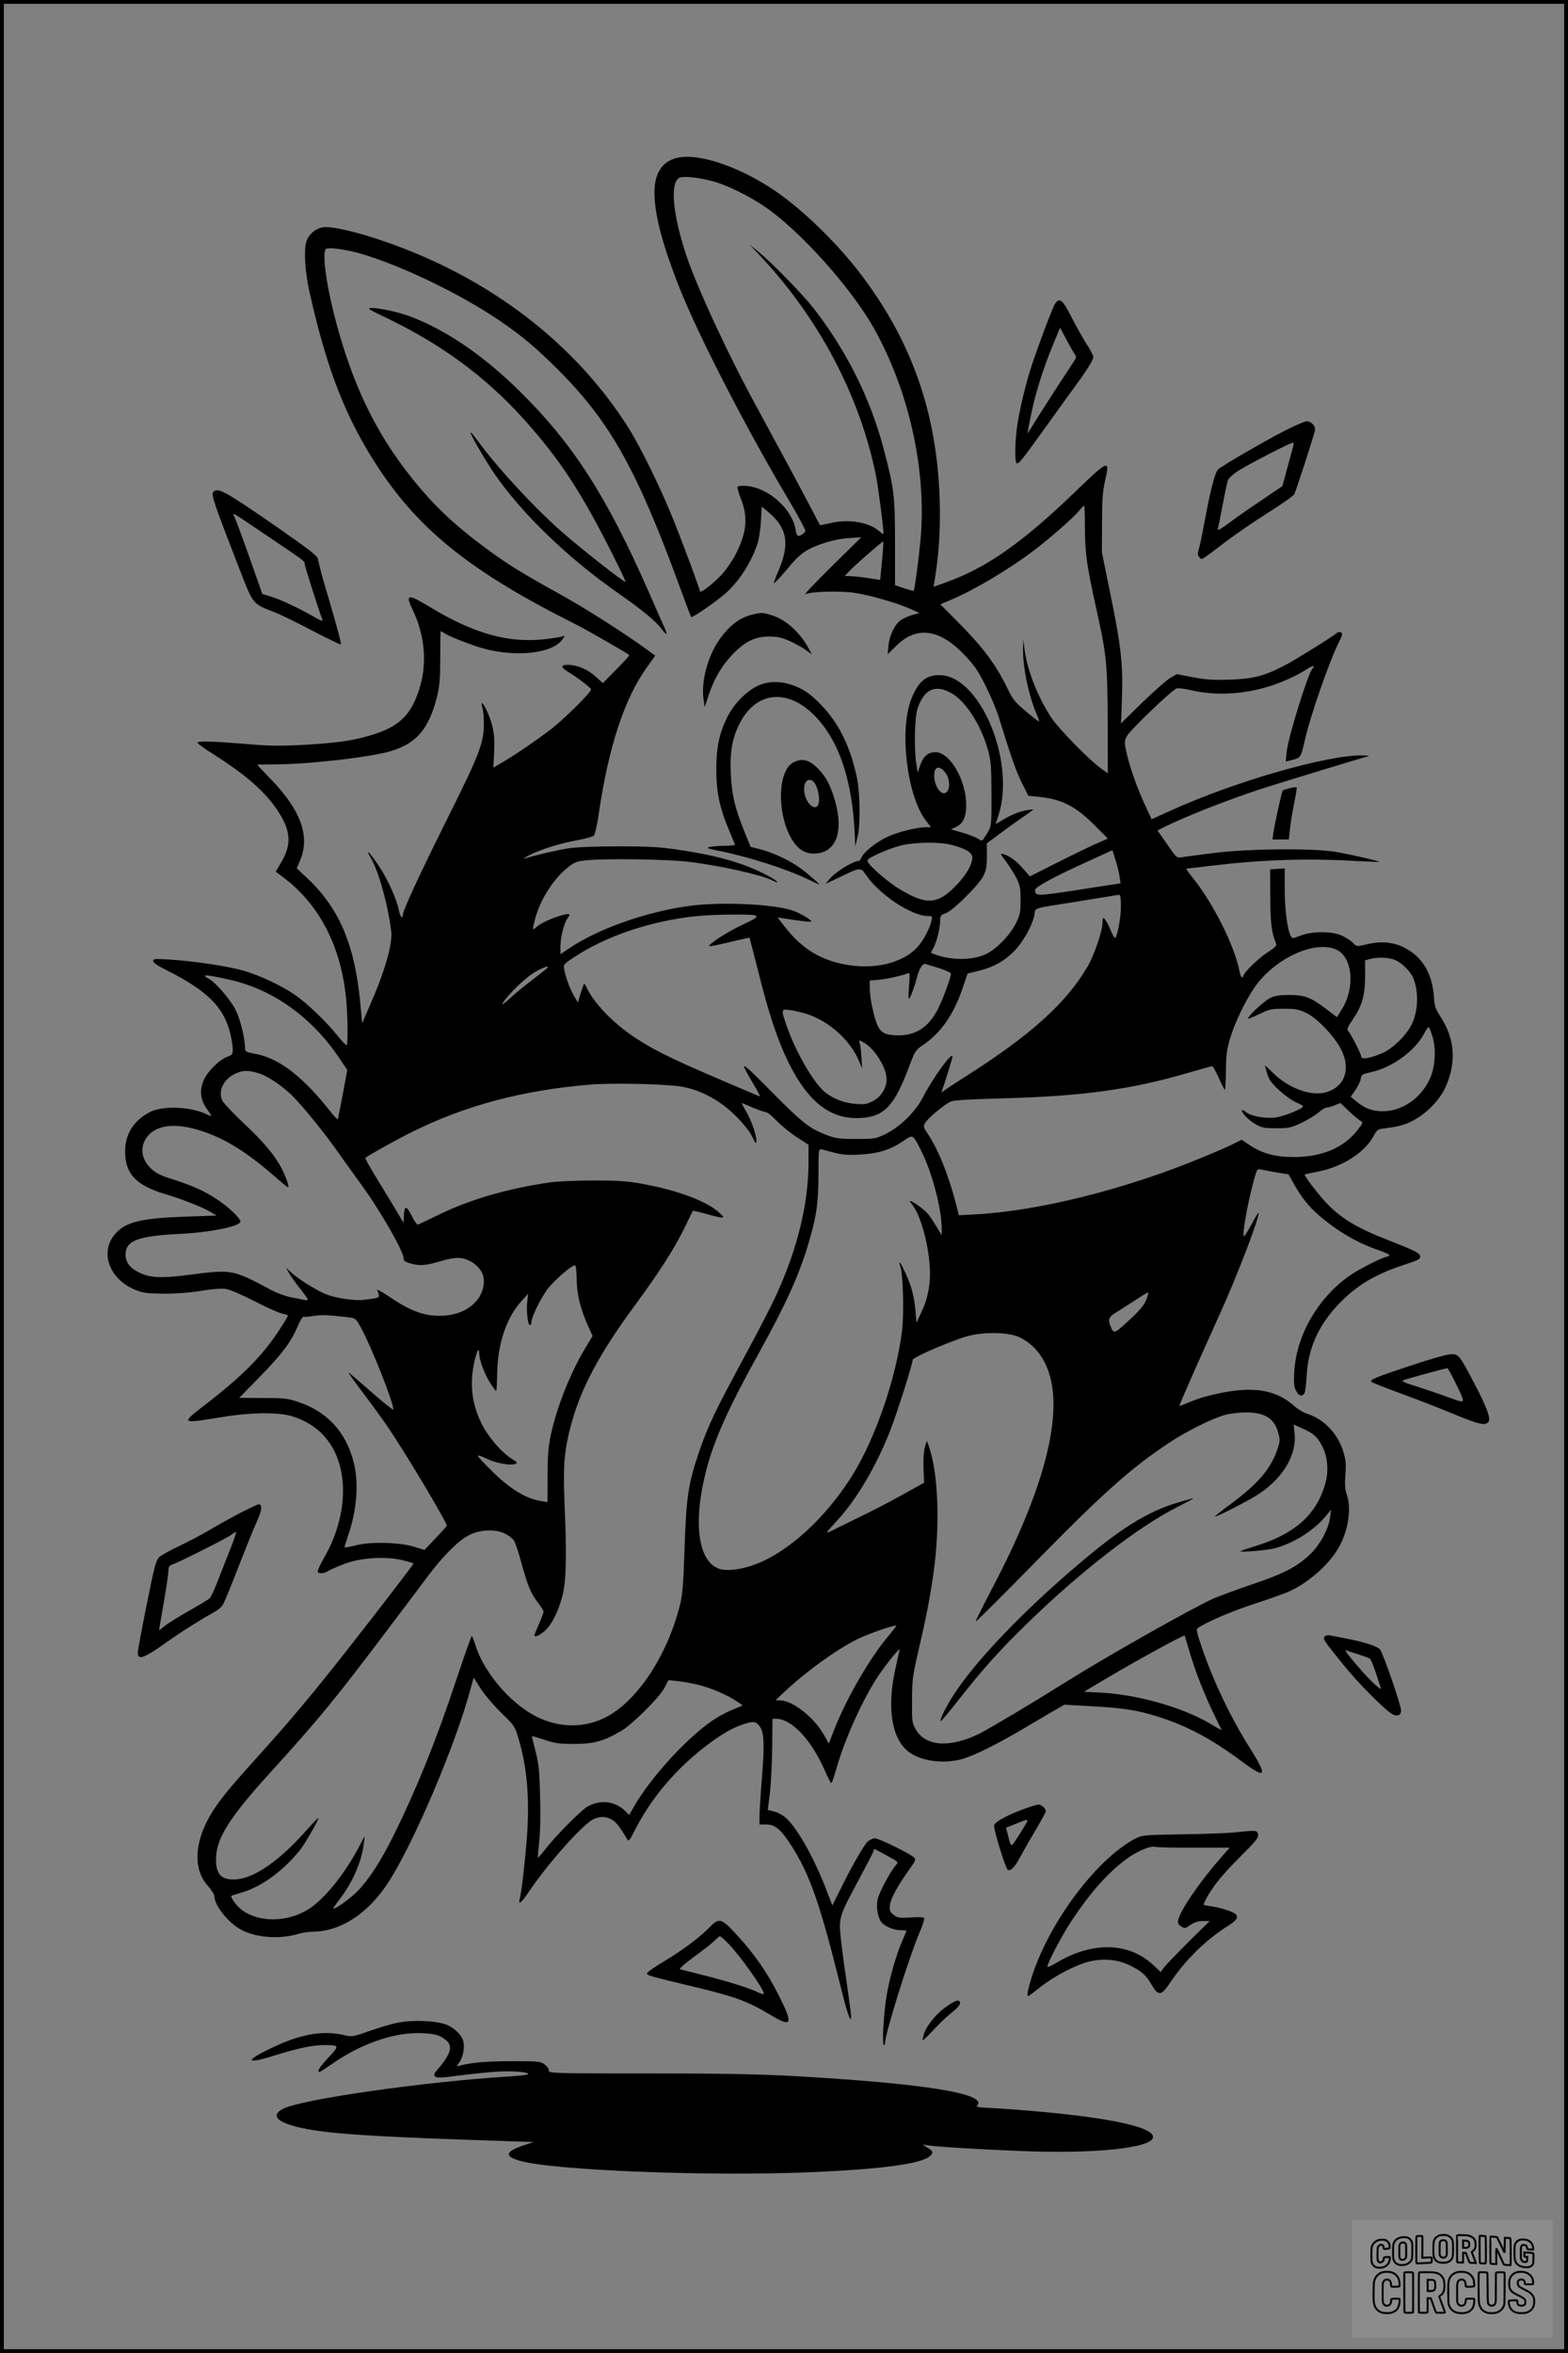 <?xml version="1.0" encoding="UTF-8"?>
<svg xmlns="http://www.w3.org/2000/svg" version="1.0" width="1024pt" height="1536pt" viewBox="0 0 1024 1536" preserveAspectRatio="xMidYMid meet">
  <rect x="0" y="0" width="1024" height="1536" fill="#808080" stroke="none"/>
  <g transform="translate(0.00 0.00) scale(1)">
    <g transform="translate(0,1536) scale(0.1,-0.1)" fill="#000000" stroke="none">
      <path d="M4429 14331 c-62 -13 -102 -43 -129 -96 -61 -122 -15 -373 140 -760 119 -300 414 -874 678 -1323 50 -84 103 -177 118 -207 28 -54 29 -54 9 -69 -32 -24 -42 -19 -49 25 -22 137 -177 275 -322 287 -28 2 -54 0 -57 -5 -3 -5 5 -38 19 -72 50 -123 42 -223 -28 -362 -22 -45 -64 -106 -95 -140 -62 -66 -143 -127 -143 -107 0 16 -129 362 -192 513 -74 179 -197 428 -263 535 -350 563 -914 997 -1607 1235 -186 64 -349 101 -401 91 -51 -10 -94 -49 -108 -99 -15 -56 -6 -197 21 -317 114 -514 240 -835 455 -1160 269 -406 610 -677 1270 -1008 72 -35 353 -196 364 -208 3 -3 -35 -45 -84 -94 l-88 -89 -49 44 c-52 47 -120 75 -181 75 -46 0 -46 -16 2 -45 71 -44 151 -106 151 -116 0 -18 -156 -173 -245 -246 -80 -64 -258 -187 -347 -237 l-46 -27 5 98 c6 111 -5 178 -44 265 -28 63 -47 78 -32 26 5 -18 9 -63 9 -99 0 -128 -26 -197 -234 -614 -189 -379 -296 -610 -296 -641 0 -28 -18 -4 -25 33 -13 71 -75 208 -131 290 -61 91 -93 123 -52 52 52 -89 112 -307 133 -479 10 -82 -43 -265 -141 -487 l-49 -112 -12 130 c-35 376 -135 615 -340 810 l-75 71 20 47 c69 158 9 329 -185 530 -51 53 -93 97 -93 99 0 1 47 2 104 2 224 0 632 46 769 87 165 49 248 145 300 351 18 73 22 114 22 260 0 94 1 172 3 172 1 0 13 -6 25 -14 31 -21 170 -75 246 -97 212 -61 455 -36 521 53 21 28 21 31 4 24 -10 -4 -64 -13 -118 -19 -238 -26 -463 37 -751 212 -144 87 -160 84 -109 -22 81 -171 95 -354 40 -522 -51 -157 -125 -232 -281 -284 -128 -43 -240 -60 -465 -73 -163 -9 -227 -8 -391 6 -221 18 -309 20 -309 7 0 -5 48 -40 108 -77 212 -136 330 -239 413 -362 89 -133 96 -224 24 -344 l-34 -58 59 -45 c229 -176 367 -447 400 -782 11 -110 13 -297 4 -306 -3 -3 -32 27 -63 66 -73 91 -200 212 -280 266 -86 59 -230 126 -333 155 -100 29 -322 62 -481 72 -95 6 -107 5 -107 -9 0 -11 30 -32 83 -58 272 -136 380 -244 422 -420 8 -35 15 -80 15 -99 0 -32 -4 -37 -34 -48 -55 -20 -130 -95 -156 -154 -28 -66 -22 -126 20 -186 17 -23 30 -44 30 -47 0 -2 -13 3 -28 10 -102 51 -287 59 -372 16 -106 -54 -163 -144 -163 -256 0 -148 70 -222 262 -280 108 -32 238 -83 291 -114 l45 -26 -200 -7 c-293 -10 -395 -35 -462 -112 -105 -119 -40 -298 133 -367 51 -20 77 -23 189 -24 82 0 171 7 241 19 72 12 128 16 158 12 27 -4 106 -38 190 -81 79 -41 160 -77 180 -80 20 -4 36 -10 36 -14 0 -4 -26 -47 -58 -96 -109 -166 -237 -296 -482 -485 -163 -126 -164 -125 120 -79 191 31 373 31 460 0 128 -44 215 -121 269 -235 88 -187 61 -453 -71 -682 -27 -47 -46 -89 -43 -95 9 -14 43 -11 69 6 12 8 61 29 107 47 109 40 268 50 378 23 39 -9 71 -19 71 -22 0 -6 -214 -285 -444 -578 -203 -258 -350 -434 -535 -640 -196 -217 -244 -274 -304 -357 -144 -201 -168 -408 -61 -527 24 -27 44 -58 44 -68 0 -63 94 -179 180 -223 99 -50 250 -60 368 -24 26 7 67 14 92 14 181 1 357 113 490 313 165 248 448 912 545 1279 l18 67 48 -75 c27 -41 87 -111 134 -157 82 -79 87 -85 110 -162 57 -187 75 -397 56 -650 -13 -166 -36 -363 -47 -402 -12 -42 13 -23 58 45 123 184 353 443 423 476 44 21 83 20 123 -4 28 -17 48 -43 98 -126 10 -17 16 -9 52 62 96 190 245 372 425 517 111 89 193 140 269 167 75 26 92 25 117 -6 31 -39 35 -115 17 -336 -9 -112 -16 -227 -16 -255 l0 -53 45 0 c57 0 95 -32 165 -141 119 -186 186 -377 326 -942 45 -182 71 -241 59 -134 -4 28 -17 126 -30 217 -14 91 -29 211 -35 267 -12 125 -9 136 116 368 47 88 90 170 95 183 l9 23 80 -43 c78 -42 79 -43 61 -63 -33 -36 -110 -179 -119 -222 -10 -45 -3 -104 17 -140 16 -32 82 -63 131 -63 22 0 40 -2 40 -4 0 -2 -11 -28 -24 -57 -42 -96 -87 -250 -106 -368 -20 -120 -31 -321 -17 -321 4 0 7 7 7 15 0 59 158 563 226 722 20 45 33 87 29 92 -3 6 -39 8 -88 4 -75 -5 -84 -3 -111 17 -25 20 -28 28 -24 65 5 43 54 131 131 238 36 50 39 59 27 71 -25 25 -231 126 -256 126 -12 0 -34 -10 -48 -22 -25 -23 -107 -167 -187 -330 l-43 -87 -42 109 c-75 196 -183 389 -257 459 -20 19 -55 39 -79 45 l-44 11 14 110 c7 61 14 194 15 297 l2 188 23 0 c101 0 228 -134 316 -332 21 -49 42 -88 45 -88 4 0 19 44 34 97 54 192 177 462 276 608 65 95 148 194 136 160 -4 -11 -18 -72 -31 -135 -53 -254 -17 -449 96 -530 79 -56 217 -75 335 -45 81 21 227 93 425 210 91 54 184 109 208 122 l43 25 192 -11 c199 -11 285 -25 422 -68 189 -60 348 -145 543 -290 160 -120 173 -102 57 82 -128 203 -242 441 -319 669 -30 87 -35 111 -24 118 59 40 219 109 366 157 97 32 199 68 226 80 126 55 263 175 326 284 65 112 88 260 55 352 -11 29 -13 63 -9 126 6 72 3 98 -14 155 -36 116 -125 209 -232 244 -25 7 -64 31 -87 51 -89 81 -199 115 -343 105 -106 -6 -267 -44 -349 -82 -30 -13 -56 -23 -58 -21 -3 4 96 229 269 612 109 241 249 606 248 648 0 7 -22 -28 -47 -76 -26 -49 -49 -83 -51 -77 -10 28 41 290 79 408 10 31 13 33 42 26 18 -4 63 -12 102 -19 l70 -11 33 -59 c50 -90 98 -150 165 -208 116 -101 248 -179 387 -227 80 -29 89 -36 54 -44 -39 -10 -176 -80 -232 -118 -210 -143 -354 -389 -369 -626 -5 -80 -3 -104 11 -130 17 -34 37 -41 54 -19 5 6 12 57 15 112 8 175 74 327 200 462 122 130 242 203 441 268 81 26 101 36 101 51 0 24 -25 36 -230 117 -179 70 -278 129 -371 222 -55 55 -161 193 -153 198 2 2 42 10 88 19 160 32 305 126 362 233 23 42 26 44 79 50 30 4 73 11 95 17 116 29 243 137 295 251 72 159 62 314 -30 456 -35 54 -42 73 -45 129 -9 136 -60 237 -149 299 -88 61 -177 75 -293 48 -62 -15 -63 -15 -88 11 -14 14 -47 35 -73 47 -64 29 -194 29 -270 -1 -52 -20 -52 -20 -63 -1 -22 41 -39 175 -39 305 l0 135 -47 -3 -48 -3 1 -180 c0 -170 8 -233 38 -306 5 -12 -10 -27 -58 -57 -60 -40 -156 -133 -156 -153 0 -5 -4 -9 -9 -9 -5 0 -12 16 -15 35 -32 169 -173 450 -309 618 -26 31 -43 57 -37 57 6 0 84 9 173 20 330 39 614 48 942 29 77 -4 141 -6 143 -5 4 4 -155 41 -273 63 -139 27 -572 24 -805 -5 -96 -12 -191 -24 -210 -28 -35 -6 -36 -5 -98 85 l-63 90 28 14 c139 71 423 183 643 255 139 45 654 202 705 215 11 2 -5 5 -35 6 -229 4 -832 -169 -1251 -359 l-128 -58 -31 66 c-67 142 -119 291 -139 398 -8 41 -6 54 10 81 28 46 296 302 323 309 12 3 54 -2 92 -11 248 -58 534 -5 766 141 35 22 50 21 29 -1 -30 -34 -160 -453 -169 -548 l-5 -58 29 7 c70 17 69 16 94 126 36 162 162 525 226 650 20 40 23 52 13 59 -7 4 -18 4 -24 0 -49 -38 -268 -174 -340 -212 -137 -72 -207 -90 -365 -96 -108 -3 -156 0 -240 16 l-105 20 -45 -26 c-24 -15 -106 -87 -182 -161 l-137 -134 6 164 c8 217 -6 344 -75 678 l-56 275 1 190 c0 152 4 207 20 277 33 143 25 140 -199 -76 -346 -333 -580 -496 -847 -590 l-74 -27 6 38 c29 175 39 330 34 523 -16 563 -177 1031 -508 1470 -163 217 -404 449 -594 572 -223 145 -473 227 -606 199z m222 -153 c87 -22 233 -93 336 -162 229 -153 568 -529 719 -797 232 -412 348 -938 305 -1389 -12 -127 -38 -321 -44 -327 -2 -1 -30 6 -63 17 l-59 20 0 278 c0 305 -6 351 -71 600 -87 336 -243 649 -461 930 -72 92 -278 303 -363 371 l-55 45 61 -65 c389 -411 659 -921 764 -1441 16 -81 49 -333 50 -382 0 -5 -10 0 -23 12 -65 62 -201 86 -321 58 -38 -9 -70 -15 -71 -14 -1 2 -27 50 -57 108 -61 118 -240 450 -360 670 -182 333 -389 779 -459 992 -92 280 -105 490 -31 501 44 6 122 -4 203 -25z m-2298 -473 c272 -79 660 -267 917 -443 142 -98 232 -173 371 -312 344 -343 519 -656 803 -1434 36 -98 67 -181 70 -184 7 -6 144 87 215 147 89 74 172 199 216 326 10 28 21 94 24 149 l6 99 45 -38 c121 -101 139 -206 65 -378 -19 -44 -33 -82 -31 -84 3 -4 61 59 117 128 20 24 55 57 78 73 66 46 194 87 291 93 l85 6 -195 -192 c-107 -106 -184 -186 -170 -180 36 18 225 23 322 9 95 -14 288 -69 368 -107 l55 -25 -46 -12 c-25 -7 -59 -22 -76 -34 -41 -29 -76 -102 -81 -170 l-5 -53 55 54 c133 133 284 113 448 -60 64 -67 89 -104 137 -201 33 -65 71 -156 85 -202 83 -267 113 -353 151 -430 l43 -85 64 -6 c154 -16 240 -59 365 -183 l90 -90 -90 -40 c-49 -22 -164 -78 -255 -124 l-164 -83 -44 50 c-43 50 -87 83 -131 96 -21 6 -19 2 17 -46 22 -30 53 -79 69 -109 24 -48 28 -66 28 -145 0 -79 -4 -97 -28 -148 -40 -80 -126 -170 -194 -203 -88 -44 -230 -45 -337 -4 l-27 10 19 37 c22 43 42 128 42 176 0 29 5 35 37 46 47 17 212 180 244 241 19 37 24 60 24 130 l0 85 70 52 c39 29 107 79 152 110 46 31 82 58 80 59 -1 1 -23 -2 -49 -6 -49 -10 -101 -32 -161 -69 l-35 -21 20 62 c111 354 -124 909 -386 911 -89 1 -142 -44 -186 -160 -78 -205 -26 -629 96 -789 l34 -44 -29 0 c-62 0 -189 -31 -258 -64 -74 -35 -158 -103 -168 -137 -4 -10 -12 -19 -18 -19 -31 0 -137 -63 -177 -105 -25 -26 -40 -46 -35 -43 6 2 48 23 95 45 126 61 131 62 163 15 86 -130 299 -272 409 -272 26 0 28 -2 22 -27 -13 -57 -53 -133 -94 -177 -96 -104 -282 -148 -472 -112 -167 32 -284 106 -395 249 l-45 58 33 -5 c106 -17 182 -26 186 -22 8 8 -69 54 -117 71 -125 44 -479 60 -688 30 -282 -40 -589 -150 -779 -278 l-53 -36 0 53 c0 56 23 148 46 181 22 31 17 34 -34 21 -66 -18 -143 -53 -169 -78 -27 -25 -28 -20 -8 55 32 123 120 261 214 335 43 34 58 40 120 46 128 13 522 7 662 -9 206 -24 480 -85 552 -122 56 -28 37 -5 -20 26 -152 83 -328 135 -588 173 -123 19 -193 23 -395 23 -156 0 -276 -5 -330 -13 -73 -12 -226 -47 -285 -67 -11 -3 1 5 27 20 69 37 208 81 318 100 52 10 101 23 108 30 7 6 22 70 32 141 64 438 167 753 316 960 l53 74 -52 38 c-140 103 -407 273 -570 363 -250 139 -329 187 -465 286 -220 161 -356 289 -504 474 -241 302 -394 625 -507 1069 -53 210 -77 400 -53 424 12 14 133 -2 225 -29z m4732 -1788 c1 -168 12 -246 70 -510 72 -323 77 -369 79 -753 l1 -342 -45 32 c-70 49 -272 254 -320 325 -91 136 -161 313 -179 451 l-8 65 -2 -60 c-2 -121 38 -313 93 -437 9 -21 14 -38 11 -38 -3 0 -42 30 -86 67 -70 59 -86 78 -119 148 -73 150 -154 261 -300 410 l-139 140 71 30 c149 63 379 199 543 324 95 72 247 204 285 249 19 22 37 41 40 41 3 1 5 -63 5 -142z m-1325 -219 l-12 -124 -82 13 c-44 6 -96 12 -115 12 l-34 1 24 26 c35 39 223 203 228 199 1 -2 -2 -59 -9 -127z m460 -867 c91 -55 187 -206 232 -367 20 -70 22 -104 23 -289 0 -226 4 -207 -54 -294 -7 -11 -13 -10 -36 5 -15 10 -60 27 -101 39 l-74 21 36 17 c43 21 64 66 64 140 0 164 -106 347 -201 347 -49 0 -79 -27 -100 -86 l-16 -49 -9 60 c-16 106 -11 304 9 362 44 128 119 159 227 94z m-42 -521 c27 -41 27 -106 0 -124 -40 -25 -91 72 -74 139 9 37 44 30 74 -15z m35 -465 c94 -24 137 -51 137 -83 -1 -43 -33 -102 -89 -164 -131 -143 -203 -152 -383 -44 -70 41 -191 144 -209 177 -9 18 -2 23 67 56 42 20 109 44 148 54 90 22 252 24 329 4z m1099 -211 l6 -40 -271 -42 c-280 -43 -286 -43 -287 -1 0 19 132 90 354 190 l151 69 21 -68 c12 -37 24 -85 26 -108z m8 -192 c0 -68 -19 -176 -36 -204 -4 -6 -17 16 -30 48 -13 32 -30 64 -39 73 -13 14 -15 12 -15 -22 0 -55 -54 -212 -99 -289 -137 -234 -368 -443 -776 -703 -77 -49 -149 -96 -159 -104 -17 -14 -19 -14 -14 -1 19 53 68 212 68 222 0 38 -125 -134 -195 -269 -48 -93 -151 -192 -244 -237 -63 -30 -72 -31 -191 -31 -105 0 -135 4 -184 23 -118 43 -165 81 -369 287 -209 211 -214 213 -113 42 26 -44 43 -77 39 -75 -541 228 -665 286 -812 382 -139 90 -268 222 -317 324 -9 19 -18 32 -20 30 -2 -3 -12 -31 -22 -63 l-18 -59 -26 44 c-28 49 -52 115 -63 170 -6 34 -5 36 62 80 211 140 499 237 795 269 54 6 168 11 254 11 185 0 187 -4 36 -75 -90 -43 -209 -121 -199 -131 2 -3 62 9 132 26 70 17 128 30 130 28 1 -2 26 -97 55 -212 69 -280 128 -457 199 -601 129 -261 278 -376 474 -363 154 10 219 80 317 343 35 93 41 102 86 132 118 80 200 196 260 371 l33 97 70 17 c98 24 166 61 233 128 61 62 123 173 134 242 7 43 -19 36 274 82 118 19 226 37 240 39 14 2 31 5 38 6 9 1 12 -21 12 -77z m1407 -281 c107 -49 125 -250 34 -393 l-30 -48 -68 52 c-102 77 -142 93 -243 93 -64 0 -95 -5 -125 -20 -38 -18 -145 -117 -145 -134 0 -4 32 9 72 28 66 33 79 36 162 36 79 0 98 -4 148 -28 72 -35 185 -154 227 -239 65 -129 22 -245 -102 -279 -96 -26 -241 27 -340 124 -31 30 -57 54 -57 53 0 -1 7 -25 15 -53 12 -42 28 -63 81 -112 36 -33 85 -68 110 -78 24 -10 44 -21 44 -25 0 -15 -128 -67 -181 -73 -68 -8 -158 8 -193 36 -14 11 -26 16 -26 11 0 -19 43 -63 88 -90 42 -24 57 -27 137 -27 83 0 96 3 166 36 41 20 91 50 111 68 20 17 43 31 52 31 9 0 33 7 53 15 l36 15 56 -53 c31 -29 65 -58 76 -64 18 -11 17 -13 -18 -58 -91 -118 -235 -179 -422 -178 -117 0 -205 24 -286 79 l-50 34 -50 -25 c-26 -14 -118 -54 -203 -89 -497 -207 -1070 -351 -1483 -373 l-111 -6 -11 44 c-48 195 -121 383 -192 487 -29 43 -30 49 -17 72 15 27 116 113 162 137 22 11 95 16 345 23 521 14 841 58 1208 166 83 24 155 44 160 44 4 0 23 -34 42 -75 18 -42 36 -77 40 -79 3 -2 6 53 7 122 1 107 5 141 28 216 30 99 96 238 156 326 130 192 395 315 537 251z m388 -70 c44 -19 101 -78 116 -119 35 -92 30 -212 -11 -298 -35 -70 -113 -149 -183 -184 -74 -35 -147 -50 -147 -29 0 17 -67 149 -85 168 -11 11 -6 23 29 75 61 89 81 160 81 284 l0 103 30 8 c51 15 128 12 170 -8z m-2982 -51 c42 -13 77 -29 77 -36 0 -26 -54 -173 -88 -237 -62 -119 -152 -173 -278 -165 -96 6 -114 30 -150 193 -7 33 -13 83 -14 112 l0 52 58 5 c58 6 152 27 186 41 18 8 19 4 13 -78 -4 -48 -5 -87 -2 -87 8 0 35 71 52 135 15 61 38 98 57 92 6 -1 46 -14 89 -27z m-2569 -8 c-12 -9 -59 -46 -105 -82 -46 -35 -105 -84 -131 -109 -74 -68 -57 -32 26 56 42 44 101 94 137 116 67 39 112 51 73 19z m-2046 -72 c272 -65 520 -244 695 -503 l55 -82 -29 -155 c-16 -85 -31 -159 -32 -165 -2 -5 -23 15 -46 45 -181 231 -339 353 -495 381 -62 12 -66 14 -66 40 0 58 -30 182 -59 242 -32 66 -130 182 -175 206 -63 34 -19 31 152 -9z m3757 -221 c144 -49 278 -171 335 -305 l20 -49 -4 70 c-2 39 -7 81 -11 93 -8 24 -7 24 22 9 72 -38 153 -165 153 -242 0 -58 -36 -115 -90 -143 -38 -20 -55 -23 -112 -18 -72 5 -141 31 -195 72 -74 56 -191 256 -252 427 -42 121 -42 121 21 113 29 -4 80 -16 113 -27z m4080 -145 c25 -80 18 -200 -17 -276 -59 -128 -181 -212 -308 -212 -70 0 -119 19 -178 69 l-31 26 29 41 c16 22 32 55 36 73 5 31 9 33 67 46 137 29 287 138 347 251 13 26 27 45 31 43 3 -3 14 -30 24 -61z m-7669 -239 c58 -17 147 -76 218 -143 66 -64 212 -243 302 -371 41 -58 106 -149 144 -201 127 -171 290 -455 286 -497 -1 -12 11 -21 39 -29 61 -19 103 -16 195 11 104 31 145 31 201 2 56 -30 89 -78 89 -129 0 -121 -108 -216 -256 -226 -123 -8 -214 23 -363 124 -46 31 -81 50 -78 43 21 -53 26 -50 -83 -64 -63 -8 -191 11 -253 37 -65 27 -181 100 -226 142 l-34 31 23 -40 c13 -22 46 -67 72 -100 26 -33 48 -63 48 -68 0 -4 -10 -5 -22 -3 -13 3 -51 10 -86 17 -35 6 -96 29 -135 50 -244 131 -253 133 -516 99 -199 -26 -270 -23 -346 15 -56 27 -85 66 -85 115 0 91 78 121 350 135 205 10 400 50 400 81 0 22 -81 99 -158 148 -85 55 -150 84 -282 127 -84 26 -111 40 -146 73 -69 66 -72 157 -9 221 76 76 225 74 417 -6 124 -51 257 -141 407 -273 41 -36 78 -66 82 -66 10 0 -11 61 -41 121 -42 83 -120 177 -246 294 -69 65 -132 132 -141 148 -31 61 4 139 79 176 51 25 87 26 154 6z m2769 -89 c126 -23 250 -91 350 -191 50 -50 91 -101 107 -135 24 -47 27 -51 28 -27 0 39 -34 136 -70 196 -16 28 -28 51 -27 51 1 0 34 -13 72 -30 39 -16 78 -30 87 -30 9 0 40 -25 70 -56 29 -31 88 -79 131 -107 l77 -50 0 -115 c0 -266 -71 -561 -209 -862 -31 -69 -120 -242 -198 -385 -205 -379 -249 -470 -310 -650 -69 -203 -81 -285 -93 -635 -7 -220 -13 -291 -29 -355 -84 -337 -284 -637 -493 -739 -156 -76 -336 -63 -494 36 -156 99 -301 281 -350 441 -10 31 -20 57 -23 57 -4 0 -48 -127 -100 -282 -130 -393 -264 -725 -417 -1032 -82 -164 -162 -285 -236 -358 -50 -48 -134 -108 -152 -108 -3 0 17 30 45 66 83 110 139 238 154 354 l7 55 -37 -70 c-98 -185 -232 -349 -337 -412 -136 -82 -316 -83 -426 -3 -35 25 -80 86 -70 95 2 1 30 10 63 20 134 37 284 149 393 290 30 41 112 183 112 198 0 4 -31 -28 -69 -70 -182 -207 -344 -321 -468 -331 -102 -8 -140 37 -131 157 9 122 97 258 344 530 326 359 423 477 755 916 112 149 244 323 292 388 100 131 196 225 266 259 68 33 167 37 226 8 25 -12 53 -33 61 -46 9 -13 31 -79 49 -146 41 -149 61 -199 109 -261 20 -26 36 -52 36 -58 0 -6 -13 -41 -30 -79 -16 -38 -30 -71 -30 -74 0 -17 34 -2 68 28 47 43 86 121 115 229 25 94 29 266 13 622 -9 224 -1 323 39 478 64 246 183 472 416 789 162 220 262 376 327 508 30 63 56 116 57 117 0 1 41 -9 90 -22 119 -33 128 -31 80 11 -85 75 -270 144 -500 186 -97 18 -158 22 -315 22 -107 0 -235 -5 -285 -12 -279 -40 -525 -111 -735 -214 -69 -34 -129 -62 -133 -62 -4 -1 -21 24 -36 53 -37 72 -49 75 -53 11 l-3 -52 -38 64 c-20 35 -77 128 -126 208 -49 79 -88 148 -85 151 5 9 195 115 299 167 353 176 726 275 1170 312 149 12 501 4 600 -14z m1562 -420 c69 -137 133 -378 133 -505 l0 -45 -36 60 c-19 32 -45 70 -57 83 -46 50 -147 111 -105 64 75 -85 139 -375 117 -530 -11 -79 -22 -115 -58 -192 l-26 -56 -6 75 c-9 99 -25 160 -65 248 -35 76 -49 94 -33 40 17 -56 23 -307 10 -414 -38 -307 -173 -701 -324 -944 -171 -274 -413 -497 -629 -580 -93 -36 -188 -48 -241 -31 -138 46 -173 302 -86 639 52 202 143 406 350 779 169 306 255 494 313 687 57 188 70 271 71 464 0 168 1 173 20 169 11 -3 49 -12 85 -22 50 -13 88 -16 165 -12 118 6 200 31 283 88 66 45 62 47 119 -65z m-2251 -833 c0 -98 24 -196 73 -306 l31 -68 -50 -83 c-94 -156 -184 -383 -222 -559 -17 -81 -22 -136 -22 -273 l-1 -170 -50 9 c-93 16 -200 82 -307 189 -54 53 -98 100 -98 105 0 5 26 -3 58 -19 59 -29 155 -47 189 -34 14 6 10 12 -28 35 -56 36 -129 116 -175 193 -77 133 -100 274 -69 424 18 87 35 118 35 65 0 -41 36 -135 74 -193 17 -27 33 -48 36 -48 3 0 6 53 7 118 3 190 60 359 157 467 l45 50 -6 -56 c-6 -65 4 -149 18 -149 5 0 9 7 9 16 0 36 66 170 112 227 46 57 151 147 173 147 6 0 10 -36 11 -87z m3720 -137 c-12 -32 -41 -68 -98 -121 -109 -102 -114 -105 -133 -58 -22 51 -17 64 38 98 27 17 83 53 125 80 42 28 79 50 81 48 2 -1 -4 -23 -13 -47z m-5212 -115 c48 -6 50 -8 82 -66 68 -121 221 -510 212 -536 -2 -5 -67 48 -145 116 -78 69 -144 125 -147 125 -3 0 43 -64 102 -142 60 -79 135 -183 168 -233 125 -187 377 -611 372 -625 -2 -4 -35 -42 -75 -83 l-71 -75 -64 20 c-94 30 -289 36 -385 10 -40 -10 -73 -16 -73 -12 0 4 11 40 25 81 56 164 69 340 35 473 -50 196 -170 328 -356 392 -72 25 -92 28 -236 28 l-156 1 137 140 c142 145 202 225 247 331 14 34 31 61 38 59 6 -3 36 0 66 5 51 8 98 6 224 -9z m4378 -128 c146 -66 228 -224 228 -439 0 -294 -136 -702 -406 -1213 -58 -111 -104 -204 -102 -206 2 -3 165 159 362 360 461 471 645 636 891 800 124 83 291 166 380 190 32 8 93 15 135 15 124 -1 185 -41 210 -141 10 -39 9 -54 -9 -103 -45 -129 -127 -223 -310 -359 -58 -42 -101 -77 -97 -77 18 0 220 104 286 147 162 107 251 259 234 401 l-6 53 58 -26 c73 -32 99 -56 131 -120 34 -67 41 -161 18 -240 -59 -206 -202 -331 -464 -410 -46 -14 -87 -28 -90 -31 -8 -9 165 5 219 18 117 28 258 115 333 205 l40 48 -7 -50 c-9 -74 -61 -172 -125 -236 -85 -84 -172 -130 -386 -202 -104 -36 -219 -78 -255 -94 -145 -67 -676 -366 -940 -531 -228 -143 -511 -312 -580 -347 -191 -96 -353 -87 -418 23 -26 46 -27 51 -26 192 0 127 5 163 33 285 63 271 82 372 107 545 44 306 32 653 -29 825 l-14 40 -13 -41 c-7 -24 -11 -78 -9 -137 l4 -96 -150 -83 c-82 -46 -208 -111 -280 -145 -71 -35 -147 -72 -167 -82 -21 -11 -38 -17 -38 -14 0 3 30 37 66 76 127 137 255 353 347 587 43 108 147 436 147 463 0 17 271 133 367 157 106 27 257 23 325 -7z m-848 -1950 c-124 -146 -279 -414 -359 -621 l-32 -84 -33 58 c-63 113 -204 223 -284 224 l-31 1 58 55 c142 133 334 272 474 343 68 33 222 88 256 90 5 1 -18 -29 -49 -66z m1971 -128 c45 -147 114 -314 203 -487 2 -4 -27 11 -65 34 -186 114 -502 202 -750 210 -46 2 -83 4 -83 4 0 1 69 43 153 92 215 127 502 283 504 275 1 -5 19 -62 38 -128z m-3208 -195 c85 -22 186 -66 246 -107 l37 -26 -55 -23 c-31 -12 -81 -37 -112 -56 -167 -100 -429 -381 -545 -585 l-29 -51 -25 25 c-66 66 -165 78 -249 29 -45 -27 -217 -201 -279 -284 -22 -28 -41 -50 -43 -48 -2 2 2 47 8 101 7 61 10 175 6 299 -4 171 -9 215 -30 296 -14 52 -24 96 -23 97 1 1 38 -10 81 -24 68 -23 97 -27 195 -27 128 0 193 18 307 85 75 44 251 220 283 282 l25 49 62 -6 c34 -4 97 -15 140 -26z"></path>
      <path d="M2410 13344 c0 -3 44 -26 97 -51 372 -177 664 -391 917 -673 234 -261 372 -473 576 -878 49 -97 87 -178 85 -180 -7 -7 -292 217 -419 329 -184 162 -428 427 -553 601 -20 27 -37 47 -40 45 -6 -6 98 -185 157 -271 182 -263 481 -551 810 -780 145 -101 244 -182 275 -225 41 -55 49 -51 20 12 -13 28 -58 131 -100 227 -272 618 -491 960 -835 1300 -238 236 -484 405 -723 495 -97 36 -267 68 -267 49z"></path>
      <path d="M4917 11349 c-86 -20 -151 -69 -218 -163 -77 -109 -122 -276 -104 -392 l7 -49 27 80 c36 106 81 184 153 261 81 86 149 119 243 119 58 -1 82 -7 140 -33 38 -18 85 -45 103 -59 l34 -25 -15 28 c-58 113 -155 201 -251 229 -55 17 -64 17 -119 4z"></path>
      <path d="M4962 10889 c-74 -29 -161 -113 -206 -198 -57 -109 -78 -204 -78 -351 -1 -148 22 -255 82 -397 22 -51 40 -95 40 -98 0 -3 -30 -6 -67 -6 -38 -1 -81 -4 -98 -8 -25 -6 -16 -10 59 -25 200 -40 444 -119 589 -189 37 -18 67 -32 67 -30 0 5 -65 61 -114 99 -72 55 -193 112 -283 133 l-51 13 -42 103 c-61 151 -80 234 -87 366 -7 137 6 226 47 315 122 269 388 257 580 -26 110 -163 171 -393 183 -695 l2 -60 15 60 c20 81 17 286 -4 390 -44 205 -119 356 -237 477 -56 57 -93 86 -143 109 -90 42 -178 48 -254 18z"></path>
      <path d="M5183 10384 c-101 -50 -112 -315 -21 -487 40 -74 88 -109 151 -109 148 0 202 143 136 359 -28 89 -52 135 -96 184 -62 68 -109 83 -170 53z m124 -122 c32 -20 55 -128 34 -160 -23 -36 -79 18 -88 85 -8 61 18 98 54 75z"></path>
      <path d="M7700 5554 c-207 -60 -384 -171 -680 -425 -345 -295 -635 -598 -779 -813 -54 -80 -107 -183 -98 -192 2 -3 58 64 124 148 149 190 269 324 449 498 346 336 717 623 972 752 63 32 111 58 106 57 -5 0 -47 -11 -94 -25z"></path>
      <path d="M6888 13373 c-18 -31 -104 -259 -150 -398 -37 -114 -74 -264 -93 -380 -16 -98 -20 -251 -6 -259 12 -8 34 19 181 224 73 102 161 223 195 270 83 113 125 180 125 200 0 9 -19 46 -42 81 -23 35 -67 114 -98 174 -61 121 -82 138 -112 88z m134 -330 c5 -7 6 -18 2 -25 -4 -7 -55 -85 -113 -173 -57 -88 -126 -196 -153 -239 -26 -44 -48 -77 -48 -74 0 3 11 61 25 128 27 135 81 303 146 460 l42 101 44 -83 c24 -45 49 -88 55 -95z"></path>
      <path d="M8372 12539 c-123 -64 -368 -206 -415 -241 -21 -16 -52 -134 -92 -352 -14 -77 -31 -156 -37 -175 -8 -27 -7 -36 5 -49 18 -18 1 -28 168 99 63 48 187 133 277 190 90 56 168 112 175 123 10 20 122 364 134 414 7 29 -22 62 -54 62 -13 0 -85 -32 -161 -71z m74 -91 c-4 -13 -21 -77 -39 -142 l-32 -119 -140 -95 c-77 -51 -173 -119 -213 -149 -50 -37 -72 -49 -69 -36 3 10 17 81 32 158 14 77 30 150 35 162 5 13 36 40 67 60 66 42 339 183 355 183 6 0 7 -10 4 -22z"></path>
      <path d="M1393 12149 c-16 -16 8 -85 169 -499 95 -243 83 -229 242 -291 28 -11 134 -63 234 -115 101 -53 186 -93 188 -91 5 4 -23 108 -86 322 -36 120 -48 165 -64 237 -5 21 -61 64 -278 215 -333 230 -375 252 -405 222z m352 -287 c255 -172 244 -164 245 -184 0 -14 95 -312 115 -362 6 -14 -9 -9 -66 24 -103 58 -207 106 -271 126 l-55 17 -83 236 c-46 130 -90 249 -98 265 -17 35 -35 46 213 -122z"></path>
      <path d="M8423 10215 c-23 -6 -44 -12 -46 -15 -6 -6 -53 -218 -61 -277 l-6 -43 54 0 53 0 7 68 c4 37 16 111 27 166 11 54 19 101 17 105 -2 3 -22 2 -45 -4z"></path>
      <path d="M9214 6446 c-238 -79 -271 -93 -257 -107 5 -5 89 -38 187 -74 99 -36 243 -92 321 -124 203 -85 244 -93 259 -55 9 23 -21 100 -90 232 -103 197 -107 202 -157 202 -25 0 -131 -30 -263 -74z m289 -108 c72 -149 75 -142 -45 -99 -57 21 -150 52 -208 71 -93 29 -102 34 -80 42 23 9 266 75 282 77 3 1 26 -41 51 -91z"></path>
      <path d="M1565 5482 c-60 -32 -146 -79 -190 -106 -44 -27 -134 -74 -200 -106 -66 -31 -127 -65 -137 -76 -9 -10 -21 -38 -27 -62 -20 -71 -111 -534 -111 -559 0 -54 38 -40 197 73 91 65 208 138 311 196 17 9 37 27 46 40 9 13 56 127 105 254 49 126 104 261 122 300 31 70 33 104 7 104 -7 -1 -62 -27 -123 -58z m-57 -224 c-23 -57 -60 -152 -83 -211 -23 -60 -48 -114 -56 -121 -8 -7 -68 -43 -134 -81 -66 -37 -137 -81 -158 -98 l-38 -30 5 34 c3 19 17 100 31 180 14 80 25 160 25 177 0 23 6 32 23 38 36 11 357 172 386 194 14 11 29 20 33 20 3 0 -12 -46 -34 -102z"></path>
      <path d="M8651 4677 c-13 -16 -9 -22 120 -182 95 -119 283 -308 326 -327 30 -15 53 -3 53 26 0 34 -118 377 -138 399 -18 21 -105 49 -222 71 -47 9 -95 19 -106 21 -12 3 -27 -1 -33 -8z m219 -116 c36 -12 70 -24 76 -28 6 -5 24 -46 39 -93 15 -47 30 -92 33 -100 8 -22 -65 44 -126 114 -83 95 -117 140 -102 133 8 -3 44 -15 80 -26z"></path>
      <path d="M6700 3556 c-120 -43 -205 -89 -208 -113 -4 -25 75 -280 89 -289 19 -11 48 19 84 88 21 39 67 119 102 178 34 58 63 110 63 117 0 17 -29 43 -48 43 -9 0 -46 -11 -82 -24z m10 -81 c0 -8 -81 -137 -96 -154 -10 -11 -14 -6 -24 30 -6 24 -13 52 -16 62 -3 9 -4 17 -2 17 2 0 30 11 63 25 62 25 75 29 75 20z"></path>
      <path d="M8070 3399 c-41 -5 -195 -11 -341 -13 -250 -4 -269 -5 -310 -26 -237 -120 -534 -501 -662 -850 -34 -93 -55 -180 -43 -180 4 0 39 26 79 58 93 73 234 147 323 168 88 21 177 13 252 -21 81 -37 116 -67 152 -130 44 -77 64 -75 122 13 98 146 232 278 371 366 63 39 77 60 56 81 -18 17 -101 43 -161 51 -27 4 -48 9 -48 11 0 2 7 18 16 36 42 80 107 161 222 275 107 107 123 127 118 148 -7 27 -13 27 -146 13z m-273 -100 l234 0 -53 -60 c-139 -158 -267 -343 -283 -411 -5 -21 -2 -30 18 -43 24 -15 27 -15 62 10 26 17 51 25 82 25 l43 0 -139 -137 c-76 -76 -148 -151 -160 -167 l-21 -29 -49 46 c-160 150 -399 154 -634 13 -31 -19 -57 -30 -57 -24 0 24 94 202 157 298 122 184 234 311 357 403 72 53 158 90 190 81 10 -3 124 -6 253 -5z"></path>
      <path d="M4633 2778 c-66 -67 -170 -145 -299 -223 -60 -36 -109 -70 -109 -77 0 -13 16 -18 326 -92 252 -61 334 -91 475 -176 148 -89 157 -69 59 126 -75 149 -159 270 -274 394 -101 110 -114 113 -178 48z m123 -105 c82 -84 245 -316 231 -329 -3 -3 -19 2 -36 10 -47 25 -202 73 -356 112 -77 19 -146 37 -154 39 -7 3 32 38 95 84 60 43 120 91 133 105 14 14 28 26 33 26 5 0 29 -21 54 -47z"></path>
      <path d="M6169 2253 c-66 -51 -123 -124 -137 -177 -5 -17 -8 -33 -6 -35 2 -2 35 30 74 72 38 41 92 92 120 113 51 39 66 74 31 74 -11 0 -48 -21 -82 -47z"></path>
      <path d="M2587 2154 c-38 -8 -117 -32 -177 -53 -108 -38 -110 -38 -167 -25 -128 30 -272 7 -442 -72 -202 -93 -210 -125 -15 -64 160 50 256 70 333 70 98 0 100 -3 26 -81 -36 -38 -65 -76 -65 -85 0 -18 -3 -19 111 58 190 128 406 197 579 185 80 -5 109 -15 148 -50 40 -37 23 -90 -60 -186 -25 -28 -27 -36 -16 -46 10 -10 40 -9 153 6 77 10 185 21 241 25 103 7 214 -1 214 -15 0 -5 -51 -11 -112 -15 -552 -33 -1369 -149 -1489 -212 -98 -50 -22 -104 196 -139 181 -29 493 -47 1240 -71 l200 -7 -70 -23 c-116 -40 -122 -70 -21 -99 217 -63 1240 -103 1896 -75 475 20 734 56 785 107 22 21 19 31 -17 53 l-33 21 40 -6 c72 -10 305 -24 591 -36 491 -21 874 19 874 91 0 71 -335 137 -915 180 -77 6 -164 11 -192 12 -35 2 -49 6 -43 12 77 77 -329 144 -1180 193 -233 13 -459 18 -961 18 -633 0 -655 1 -655 19 1 10 -12 28 -27 40 -27 20 -40 21 -215 21 -165 0 -274 -10 -346 -31 -16 -5 -16 -3 4 23 23 33 36 97 26 137 -9 38 -51 82 -103 106 -63 30 -233 37 -336 14z"></path>
    </g>
  </g>
  <rect x="0.0" y="0.0" width="1024.0" height="1536.0" fill="none" stroke="black" stroke-width="5"></rect>
  <g transform="translate(882.93 1449.20) scale(0.128)" opacity="1.0">
    <rect x="0" y="0" width="1024.0" height="600.0" fill="white" fill-opacity="0.1"></rect>
    <g transform="translate(0,650) scale(0.1,-0.1)" stroke="none">
      <path fill="none" stroke="#000000" stroke-width="100" d="M4491 5720 c-164 -43 -269 -147 -319 -315 -19 -65 -29 -577 -13 -693 25 -190 116 -310 276 -367 63 -23 284 -32 370 -16 122 22 249 110 294 205 51 104 56 150 56 496 0 341 -4 385 -48 478 -46 100 -156 184 -282 217 -83 21 -241 19 -334 -5z m270 -273 c19 -12 43 -40 54 -62 18 -37 20 -64 23 -320 5 -339 -1 -384 -56 -436 -87 -82 -235 -56 -289 51 -22 43 -23 53 -23 335 0 314 7 370 52 412 34 32 66 42 139 42 53 1 73 -4 100 -22z"></path>
      <path fill="none" stroke="#000000" stroke-width="100" d="M5367 5723 c-4 -3 -7 -311 -7 -683 0 -618 1 -679 17 -691 12 -10 51 -14 152 -14 l136 0 3 248 2 248 67 -3 67 -3 34 -85 c18 -47 58 -152 89 -235 30 -82 63 -158 73 -168 14 -15 40 -19 165 -24 l148 -6 -5 34 c-4 19 -49 143 -102 276 -53 133 -96 246 -96 251 0 6 15 19 33 31 53 33 104 92 134 156 27 57 28 67 27 195 0 115 -4 144 -23 193 -31 80 -76 135 -148 183 -83 56 -166 82 -303 94 -129 11 -453 14 -463 3z m541 -300 c55 -27 77 -73 77 -163 0 -61 -4 -82 -23 -111 -34 -55 -73 -69 -191 -69 l-101 0 0 187 0 186 101 -6 c66 -4 114 -12 137 -24z"></path>
      <path fill="none" stroke="#000000" stroke-width="100" d="M6514 5685 c-4 -9 -5 -320 -2 -690 3 -511 7 -678 16 -687 19 -19 273 -30 291 -13 11 11 13 126 12 675 -1 364 -6 672 -11 685 -11 28 -27 31 -187 40 -99 6 -114 5 -119 -10z"></path>
      <path fill="none" stroke="#000000" stroke-width="100" d="M3355 5683 c-27 -3 -55 -9 -62 -15 -10 -8 -13 -150 -13 -683 0 -592 2 -674 15 -685 12 -10 52 -11 173 -6 362 15 578 29 590 38 8 7 12 46 12 129 0 108 -2 119 -20 129 -11 6 -24 9 -28 7 -4 -3 -103 -8 -221 -12 l-214 -7 5 545 c4 384 2 549 -5 556 -11 11 -120 12 -232 4z"></path>
      <path fill="none" stroke="#000000" stroke-width="100" d="M7067 5654 c-4 -4 -7 -310 -7 -680 0 -625 1 -673 18 -692 15 -18 31 -21 152 -24 l134 -3 -3 400 c-2 277 1 397 8 390 11 -11 153 -311 251 -530 96 -215 128 -281 142 -292 7 -6 82 -14 165 -17 l153 -7 11 28 c14 34 3 1333 -11 1347 -5 5 -70 11 -144 14 l-136 5 -1 -54 c-1 -30 -5 -200 -8 -379 l-6 -325 -73 150 c-40 83 -123 256 -184 385 -61 129 -117 242 -125 252 -11 12 -40 18 -121 22 -59 4 -130 9 -157 12 -28 3 -54 2 -58 -2z"></path>
      <path fill="none" stroke="#000000" stroke-width="100" d="M2507 5614 c-220 -49 -342 -159 -394 -357 -24 -91 -24 -641 0 -740 57 -233 232 -339 510 -310 56 6 127 21 158 33 76 29 187 114 226 174 64 95 67 114 71 505 2 232 -1 371 -8 404 -27 126 -116 235 -228 278 -74 29 -236 35 -335 13z m191 -281 c15 -11 36 -35 47 -54 19 -32 20 -52 20 -349 0 -309 0 -316 -23 -362 -31 -62 -75 -89 -155 -95 -53 -4 -67 -2 -97 19 -19 13 -44 41 -55 63 -19 37 -20 60 -20 350 0 337 2 351 60 405 54 51 169 63 223 23z"></path>
      <path fill="none" stroke="#000000" stroke-width="100" d="M8568 5491 c-133 -43 -219 -134 -262 -280 -13 -45 -16 -107 -16 -343 0 -320 9 -395 60 -506 73 -156 258 -255 506 -269 191 -11 324 47 376 165 19 42 22 70 26 288 4 209 3 242 -11 256 -19 18 -186 38 -347 41 l-105 2 -3 -95 c-1 -52 2 -102 7 -109 6 -10 33 -16 75 -19 l66 -4 0 -105 c0 -98 -1 -105 -26 -130 -23 -23 -31 -25 -99 -21 -64 3 -79 7 -112 34 -21 16 -49 52 -63 80 -25 49 -25 51 -25 324 0 303 6 348 56 402 28 29 32 30 99 26 105 -6 152 -50 167 -158 8 -53 9 -54 48 -62 22 -5 90 -10 150 -11 l110 -2 3 43 c4 52 -30 180 -66 245 -53 99 -179 183 -317 212 -96 20 -226 18 -297 -4z"></path>
      <path fill="none" stroke="#000000" stroke-width="100" d="M1390 5484 c-203 -45 -359 -207 -390 -404 -13 -83 -13 -616 0 -694 20 -123 100 -235 203 -281 98 -45 271 -51 387 -13 211 67 340 238 340 451 0 54 -3 69 -17 74 -24 9 -264 -15 -280 -28 -7 -7 -13 -31 -13 -60 0 -56 -13 -95 -43 -128 -31 -34 -95 -61 -144 -61 -35 0 -48 6 -77 35 -52 52 -58 99 -54 423 3 257 5 280 24 323 42 89 120 132 202 109 53 -14 72 -42 81 -120 11 -90 15 -92 150 -79 62 6 125 15 138 20 25 9 25 10 21 107 -3 82 -9 106 -33 155 -33 68 -97 130 -163 160 -60 27 -235 33 -332 11z"></path>
      <path fill="none" stroke="#000000" stroke-width="100" d="M1600 3845 c-239 -44 -424 -235 -476 -495 -22 -109 -33 -831 -15 -1000 31 -300 174 -492 425 -572 45 -15 100 -21 211 -25 181 -6 263 8 380 66 147 73 214 152 266 311 26 78 32 117 37 219 4 98 2 125 -9 132 -22 14 -393 11 -407 -3 -7 -7 -12 -39 -12 -73 0 -169 -84 -275 -217 -275 -68 0 -110 18 -150 64 -65 73 -68 99 -68 606 0 446 1 456 22 515 78 208 337 201 392 -11 6 -23 13 -75 16 -115 3 -41 10 -78 15 -83 10 -10 289 -10 357 0 63 9 67 18 60 147 -12 210 -62 331 -181 445 -86 82 -165 123 -280 146 -94 19 -261 20 -366 1z"></path>
      <path fill="none" stroke="#000000" stroke-width="100" d="M5376 3840 c-151 -39 -268 -118 -350 -237 -106 -157 -118 -245 -114 -863 4 -463 5 -477 27 -550 33 -106 72 -178 131 -243 123 -135 290 -197 526 -197 326 0 528 127 610 384 34 106 48 339 20 349 -29 12 -386 9 -400 -2 -7 -6 -16 -44 -20 -85 -17 -192 -81 -266 -226 -266 -93 1 -163 55 -197 152 -16 48 -18 92 -18 503 0 437 1 452 22 520 26 81 57 119 121 147 78 35 188 8 237 -56 30 -40 55 -133 55 -206 0 -92 6 -95 157 -92 70 1 161 5 201 8 87 8 88 9 78 158 -12 189 -62 314 -170 422 -76 76 -130 109 -241 144 -102 33 -337 38 -449 10z"></path>
      <path fill="none" stroke="#000000" stroke-width="100" d="M8441 3845 c-204 -45 -357 -196 -406 -402 -24 -99 -17 -331 13 -416 47 -137 141 -225 342 -323 334 -162 396 -203 438 -284 19 -37 23 -57 20 -116 -3 -59 -8 -77 -30 -107 -39 -50 -98 -70 -190 -65 -137 7 -187 57 -188 185 0 95 4 94 -223 86 -106 -3 -198 -10 -204 -16 -17 -13 -17 -107 1 -200 44 -226 196 -375 436 -423 103 -20 339 -15 435 10 199 53 340 189 391 377 21 78 28 222 15 311 -16 115 -56 191 -145 276 -85 81 -145 117 -386 235 -250 122 -298 173 -301 319 -3 109 52 167 164 175 115 8 183 -49 194 -164 3 -32 10 -64 16 -70 10 -14 340 -17 387 -4 24 7 25 9 22 92 -5 150 -54 269 -153 369 -69 70 -189 133 -297 155 -90 18 -265 18 -351 0z"></path>
      <path fill="none" stroke="#000000" stroke-width="100" d="M2710 3833 c-14 -2 -29 -9 -35 -14 -7 -7 -9 -354 -7 -1017 3 -910 5 -1008 20 -1019 20 -16 384 -18 413 -3 19 10 19 32 19 1019 0 923 -1 1010 -16 1022 -13 10 -61 14 -193 16 -97 1 -187 -1 -201 -4z"></path>
      <path fill="none" stroke="#000000" stroke-width="100" d="M3455 3833 c-47 -12 -45 32 -45 -1034 0 -987 0 -1009 19 -1019 12 -6 98 -10 210 -10 159 0 192 3 205 16 14 13 16 61 16 370 l0 355 81 -3 82 -3 88 -245 c49 -135 105 -292 124 -350 20 -58 45 -113 57 -122 18 -16 45 -18 229 -18 184 0 210 2 216 16 7 19 16 -7 -153 448 -74 197 -134 362 -134 366 0 4 23 22 50 40 162 104 228 273 217 560 -8 225 -46 336 -153 450 -104 110 -219 160 -413 179 -101 11 -657 13 -696 4z m721 -409 c64 -48 69 -61 72 -231 4 -176 -7 -223 -59 -267 -43 -36 -89 -46 -216 -46 l-113 0 0 286 0 286 144 -4 c127 -3 148 -5 172 -24z"></path>
      <path fill="none" stroke="#000000" stroke-width="100" d="M6510 3834 c-51 -11 -50 7 -50 -683 1 -672 7 -842 35 -951 45 -175 148 -311 289 -380 117 -58 200 -73 376 -68 124 4 156 9 225 32 108 37 176 79 246 153 61 66 117 169 140 258 9 37 13 248 16 831 4 727 3 782 -13 795 -13 11 -57 14 -204 14 -171 0 -190 -2 -209 -19 -21 -19 -21 -19 -21 -746 0 -782 0 -782 -52 -861 -64 -95 -228 -106 -302 -19 -61 73 -60 64 -66 877 -4 562 -8 745 -17 754 -13 13 -341 23 -393 13z"></path>
    </g>
  </g>
</svg>
